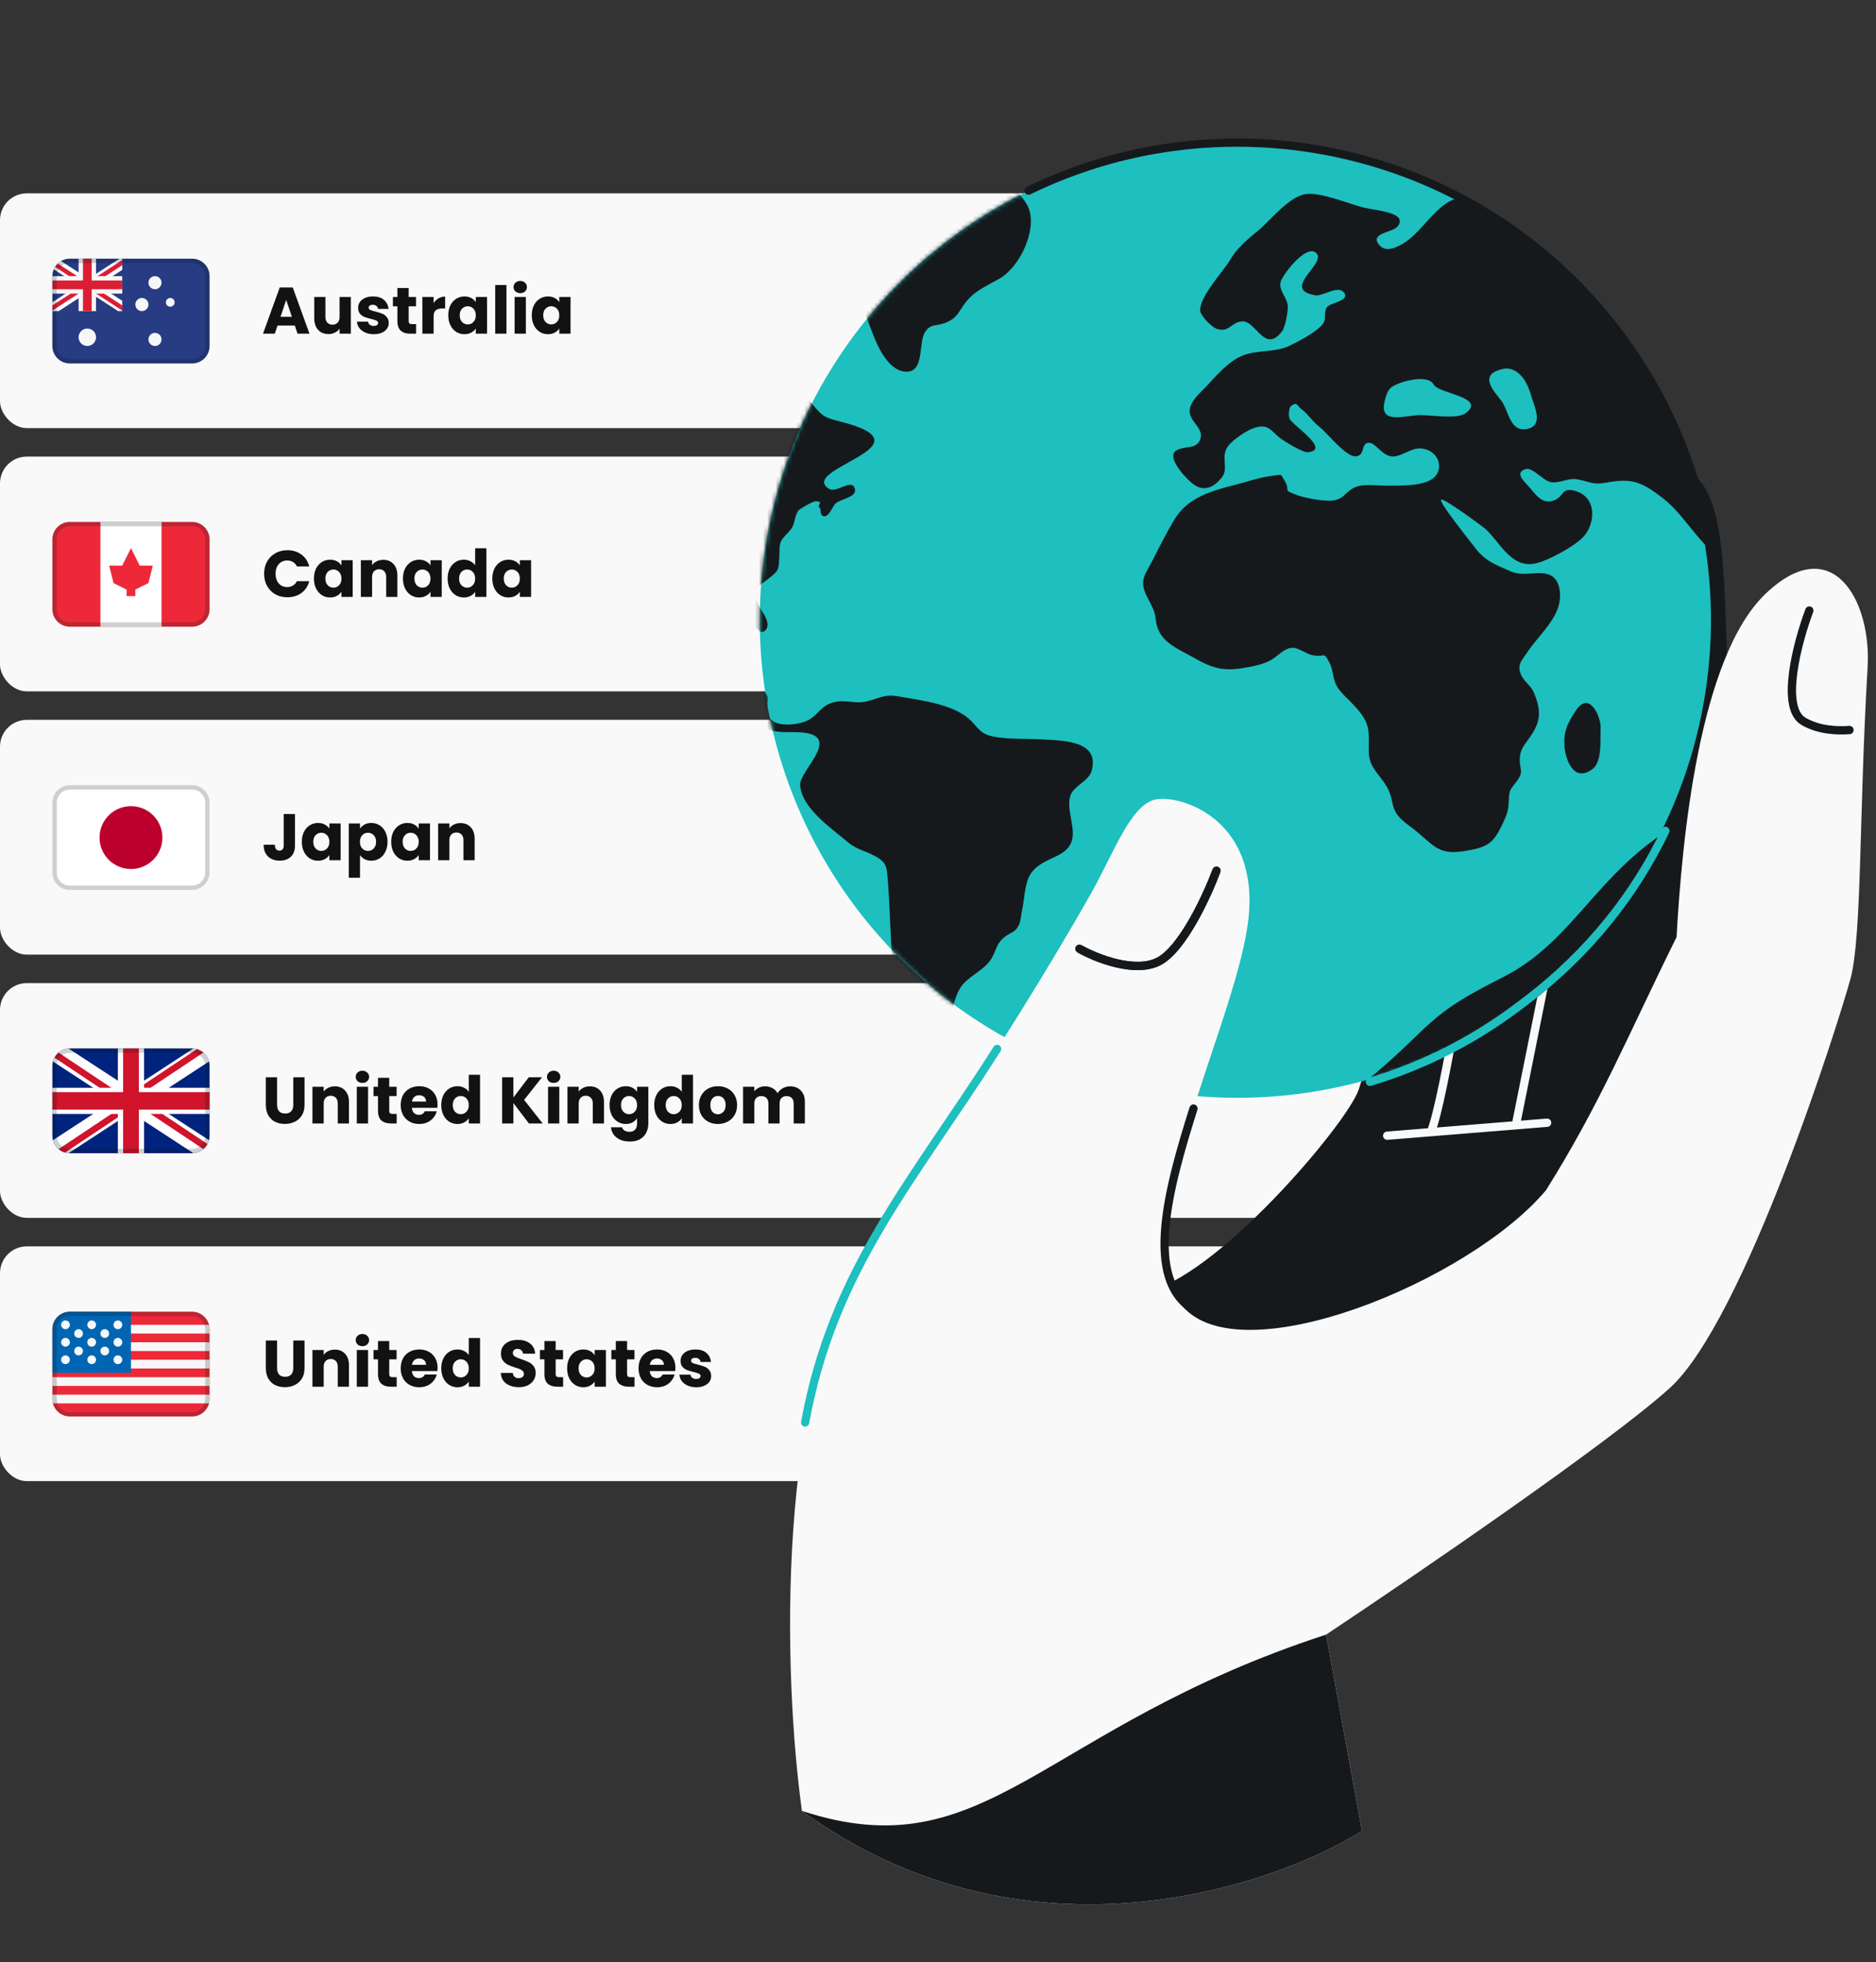 <svg width="456" height="477" viewBox="0 0 456 477" fill="none" xmlns="http://www.w3.org/2000/svg">
<rect x="0" y="0" width="456" height="477" fill="#333333" stroke="none"/>
<g clip-path="url(#clip0_1666_702)">
<rect y="47" width="340" height="57.074" rx="6.523" fill="#F9F9F9"/>
<path fill-rule="evenodd" clip-rule="evenodd" d="M16.979 62.888H46.692C49.037 62.888 50.937 64.789 50.937 67.133V84.112C50.937 86.456 49.037 88.357 46.692 88.357H16.979C14.635 88.357 12.734 86.456 12.734 84.112V67.133C12.734 64.789 14.635 62.888 16.979 62.888Z" fill="#273C83"/>
<path fill-rule="evenodd" clip-rule="evenodd" d="M29.023 62.888H29.713V65.603L23.924 69.362L29.713 73.121V75.623H28.695L21.489 70.944L14.284 75.623H12.734V73.466L19.054 69.362L13.07 65.476C13.429 64.629 14.055 63.924 14.843 63.464L21.489 67.78L29.023 62.888Z" fill="white"/>
<path fill-rule="evenodd" clip-rule="evenodd" d="M12.734 75.508V74.243L20.25 69.362L13.371 64.896C13.56 64.592 13.786 64.313 14.044 64.067L21.224 68.729L29.713 63.217V64.483L22.198 69.362L29.713 74.243V75.508L21.224 69.995L12.734 75.508Z" fill="#DC1E35"/>
<path d="M23.346 67.133H29.713V71.378H23.346V75.623H19.101V71.378H12.734V67.133H19.101V62.888H23.346V67.133Z" fill="#F7F7F7"/>
<path d="M22.285 68.194V62.888H20.163V68.194H12.734V70.317H20.163V75.623H22.285V70.317H29.713V68.194H22.285Z" fill="#DC1E35"/>
<path d="M37.672 70.317C37.104 70.317 36.578 70.013 36.294 69.521C36.01 69.028 36.01 68.421 36.294 67.929C36.578 67.436 37.104 67.133 37.672 67.133C38.551 67.133 39.264 67.846 39.264 68.725C39.264 69.604 38.551 70.317 37.672 70.317Z" fill="#F7F7F7"/>
<path d="M34.489 75.623C33.61 75.623 32.897 74.91 32.897 74.031C32.897 73.152 33.61 72.439 34.489 72.439C35.368 72.439 36.081 73.152 36.081 74.031C36.081 74.91 35.368 75.623 34.489 75.623Z" fill="#F7F7F7"/>
<path d="M37.672 84.112C36.793 84.112 36.081 83.399 36.081 82.52C36.081 81.641 36.793 80.928 37.672 80.928C38.551 80.928 39.264 81.641 39.264 82.52C39.264 83.399 38.551 84.112 37.672 84.112Z" fill="#F7F7F7"/>
<path d="M41.386 74.561C40.8 74.561 40.325 74.086 40.325 73.5C40.325 72.914 40.8 72.439 41.386 72.439C41.972 72.439 42.447 72.914 42.447 73.5C42.447 74.086 41.972 74.561 41.386 74.561Z" fill="#F7F7F7"/>
<path d="M21.224 84.112C20.052 84.112 19.101 83.162 19.101 81.99C19.101 80.817 20.052 79.867 21.224 79.867C22.396 79.867 23.346 80.817 23.346 81.99C23.346 83.162 22.396 84.112 21.224 84.112Z" fill="#F7F7F7"/>
<path opacity="0.2" fill-rule="evenodd" clip-rule="evenodd" d="M46.692 62.888H16.979C14.635 62.888 12.734 64.789 12.734 67.133V84.112C12.734 86.456 14.635 88.357 16.979 88.357H46.692C49.037 88.357 50.937 86.456 50.937 84.112V67.133C50.937 64.789 49.037 62.888 46.692 62.888ZM13.796 67.133C13.796 65.375 15.221 63.949 16.979 63.949H46.693C48.451 63.949 49.876 65.375 49.876 67.133V84.112C49.876 85.87 48.451 87.296 46.693 87.296H16.979C15.221 87.296 13.796 85.87 13.796 84.112V67.133Z" fill="#031619"/>
<path d="M71.656 79.138H67.464L66.792 81.123H63.928L67.992 69.891H71.16L75.224 81.123H72.328L71.656 79.138ZM70.952 77.026L69.56 72.915L68.184 77.026H70.952ZM85.276 72.195V81.123H82.54V79.906C82.263 80.301 81.885 80.621 81.404 80.867C80.935 81.101 80.412 81.219 79.837 81.219C79.154 81.219 78.551 81.069 78.028 80.77C77.506 80.461 77.1 80.019 76.812 79.442C76.525 78.867 76.38 78.189 76.38 77.41V72.195H79.1V77.043C79.1 77.64 79.255 78.104 79.564 78.434C79.874 78.765 80.29 78.93 80.812 78.93C81.346 78.93 81.767 78.765 82.076 78.434C82.386 78.104 82.54 77.64 82.54 77.043V72.195H85.276ZM90.874 81.251C90.095 81.251 89.402 81.117 88.794 80.85C88.186 80.584 87.706 80.221 87.354 79.763C87.002 79.293 86.804 78.77 86.762 78.195H89.466C89.498 78.504 89.642 78.754 89.898 78.947C90.154 79.138 90.468 79.234 90.842 79.234C91.183 79.234 91.444 79.171 91.626 79.043C91.818 78.904 91.914 78.728 91.914 78.514C91.914 78.258 91.78 78.072 91.514 77.954C91.247 77.826 90.815 77.688 90.218 77.538C89.578 77.389 89.044 77.234 88.618 77.075C88.191 76.904 87.823 76.642 87.514 76.29C87.204 75.928 87.05 75.442 87.05 74.835C87.05 74.323 87.188 73.859 87.466 73.442C87.754 73.016 88.17 72.68 88.714 72.434C89.268 72.189 89.924 72.067 90.682 72.067C91.802 72.067 92.682 72.344 93.322 72.898C93.972 73.453 94.346 74.189 94.442 75.106H91.914C91.871 74.797 91.732 74.552 91.498 74.371C91.274 74.189 90.975 74.099 90.602 74.099C90.282 74.099 90.036 74.162 89.866 74.29C89.695 74.408 89.61 74.573 89.61 74.787C89.61 75.043 89.743 75.234 90.01 75.362C90.287 75.49 90.714 75.618 91.29 75.746C91.951 75.917 92.49 76.088 92.906 76.258C93.322 76.418 93.684 76.685 93.994 77.058C94.314 77.421 94.479 77.912 94.49 78.531C94.49 79.053 94.34 79.522 94.042 79.939C93.754 80.344 93.332 80.664 92.778 80.898C92.234 81.133 91.599 81.251 90.874 81.251ZM101.14 78.802V81.123H99.748C98.756 81.123 97.982 80.882 97.428 80.403C96.873 79.912 96.596 79.117 96.596 78.019V74.466H95.508V72.195H96.596V70.019H99.332V72.195H101.124V74.466H99.332V78.05C99.332 78.317 99.396 78.509 99.524 78.626C99.652 78.744 99.865 78.802 100.164 78.802H101.14ZM105.4 73.683C105.72 73.192 106.12 72.808 106.6 72.531C107.08 72.243 107.613 72.099 108.2 72.099V74.995H107.448C106.765 74.995 106.253 75.144 105.912 75.442C105.57 75.731 105.4 76.243 105.4 76.978V81.123H102.664V72.195H105.4V73.683ZM108.963 76.642C108.963 75.725 109.134 74.92 109.475 74.227C109.827 73.533 110.302 73 110.899 72.626C111.497 72.253 112.163 72.067 112.899 72.067C113.529 72.067 114.078 72.195 114.547 72.451C115.027 72.707 115.395 73.043 115.651 73.459V72.195H118.387V81.123H115.651V79.859C115.385 80.275 115.011 80.611 114.531 80.867C114.062 81.123 113.513 81.251 112.883 81.251C112.158 81.251 111.497 81.064 110.899 80.691C110.302 80.306 109.827 79.768 109.475 79.075C109.134 78.371 108.963 77.56 108.963 76.642ZM115.651 76.659C115.651 75.976 115.459 75.437 115.075 75.043C114.702 74.648 114.243 74.451 113.699 74.451C113.155 74.451 112.691 74.648 112.307 75.043C111.934 75.427 111.747 75.96 111.747 76.642C111.747 77.325 111.934 77.869 112.307 78.275C112.691 78.669 113.155 78.867 113.699 78.867C114.243 78.867 114.702 78.669 115.075 78.275C115.459 77.88 115.651 77.341 115.651 76.659ZM123.103 69.282V81.123H120.367V69.282H123.103ZM126.462 71.266C125.982 71.266 125.587 71.128 125.278 70.85C124.979 70.562 124.83 70.21 124.83 69.794C124.83 69.368 124.979 69.016 125.278 68.739C125.587 68.451 125.982 68.306 126.462 68.306C126.931 68.306 127.315 68.451 127.614 68.739C127.923 69.016 128.078 69.368 128.078 69.794C128.078 70.21 127.923 70.562 127.614 70.85C127.315 71.128 126.931 71.266 126.462 71.266ZM127.822 72.195V81.123H125.086V72.195H127.822ZM129.26 76.642C129.26 75.725 129.431 74.92 129.772 74.227C130.124 73.533 130.599 73 131.196 72.626C131.794 72.253 132.46 72.067 133.196 72.067C133.826 72.067 134.375 72.195 134.844 72.451C135.324 72.707 135.692 73.043 135.948 73.459V72.195H138.684V81.123H135.948V79.859C135.682 80.275 135.308 80.611 134.828 80.867C134.359 81.123 133.81 81.251 133.18 81.251C132.455 81.251 131.794 81.064 131.196 80.691C130.599 80.306 130.124 79.768 129.772 79.075C129.431 78.371 129.26 77.56 129.26 76.642ZM135.948 76.659C135.948 75.976 135.756 75.437 135.372 75.043C134.999 74.648 134.54 74.451 133.996 74.451C133.452 74.451 132.988 74.648 132.604 75.043C132.231 75.427 132.044 75.96 132.044 76.642C132.044 77.325 132.231 77.869 132.604 78.275C132.988 78.669 133.452 78.867 133.996 78.867C134.54 78.867 134.999 78.669 135.372 78.275C135.756 77.88 135.948 77.341 135.948 76.659Z" fill="#121212"/>
<rect y="111" width="340" height="57.074" rx="6.523" fill="#F9F9F9"/>
<path fill-rule="evenodd" clip-rule="evenodd" d="M16.979 126.888H46.692C49.037 126.888 50.937 128.789 50.937 131.133V148.112C50.937 150.456 49.037 152.357 46.692 152.357H16.979C14.635 152.357 12.734 150.456 12.734 148.112V131.133C12.734 128.789 14.635 126.888 16.979 126.888Z" fill="#ED2939"/>
<rect x="24.407" y="126.888" width="14.857" height="25.469" fill="white"/>
<path fill-rule="evenodd" clip-rule="evenodd" d="M32.897 143.337L36.081 141.745L37.142 137.5H33.958L31.836 133.255L29.713 137.5H26.53L27.591 141.745L30.775 143.337V144.928H32.897V143.337Z" fill="#ED2939"/>
<path opacity="0.2" fill-rule="evenodd" clip-rule="evenodd" d="M46.692 126.888H16.979C14.635 126.888 12.734 128.789 12.734 131.133V148.112C12.734 150.456 14.635 152.357 16.979 152.357H46.692C49.037 152.357 50.937 150.456 50.937 148.112V131.133C50.937 128.789 49.037 126.888 46.692 126.888ZM13.796 131.133C13.796 129.375 15.221 127.949 16.979 127.949H46.693C48.451 127.949 49.876 129.375 49.876 131.133V148.112C49.876 149.87 48.451 151.296 46.693 151.296H16.979C15.221 151.296 13.796 149.87 13.796 148.112V131.133Z" fill="#031619"/>
<path d="M64.2 139.49C64.2 138.381 64.44 137.394 64.92 136.53C65.4 135.656 66.066 134.978 66.92 134.498C67.784 134.008 68.76 133.762 69.848 133.762C71.181 133.762 72.322 134.114 73.272 134.818C74.221 135.522 74.856 136.482 75.176 137.698H72.168C71.944 137.229 71.624 136.872 71.208 136.626C70.802 136.381 70.338 136.258 69.816 136.258C68.973 136.258 68.29 136.552 67.768 137.138C67.245 137.725 66.984 138.509 66.984 139.49C66.984 140.472 67.245 141.256 67.768 141.842C68.29 142.429 68.973 142.722 69.816 142.722C70.338 142.722 70.802 142.6 71.208 142.354C71.624 142.109 71.944 141.752 72.168 141.282H75.176C74.856 142.498 74.221 143.458 73.272 144.162C72.322 144.856 71.181 145.202 69.848 145.202C68.76 145.202 67.784 144.962 66.92 144.482C66.066 143.992 65.4 143.314 64.92 142.45C64.44 141.586 64.2 140.6 64.2 139.49ZM76.307 140.642C76.307 139.725 76.478 138.92 76.819 138.226C77.171 137.533 77.646 137 78.243 136.626C78.841 136.253 79.507 136.066 80.243 136.066C80.873 136.066 81.422 136.194 81.891 136.45C82.371 136.706 82.739 137.042 82.995 137.458V136.194H85.731V145.122H82.995V143.858C82.728 144.274 82.355 144.61 81.875 144.866C81.406 145.122 80.856 145.25 80.227 145.25C79.502 145.25 78.841 145.064 78.243 144.69C77.646 144.306 77.171 143.768 76.819 143.074C76.478 142.37 76.307 141.56 76.307 140.642ZM82.995 140.658C82.995 139.976 82.803 139.437 82.419 139.042C82.046 138.648 81.587 138.45 81.043 138.45C80.499 138.45 80.035 138.648 79.651 139.042C79.278 139.426 79.091 139.96 79.091 140.642C79.091 141.325 79.278 141.869 79.651 142.274C80.035 142.669 80.499 142.866 81.043 142.866C81.587 142.866 82.046 142.669 82.419 142.274C82.803 141.88 82.995 141.341 82.995 140.658ZM93.15 136.098C94.196 136.098 95.028 136.44 95.647 137.122C96.276 137.794 96.591 138.722 96.591 139.906V145.122H93.871V140.274C93.871 139.677 93.716 139.213 93.406 138.882C93.097 138.552 92.681 138.386 92.159 138.386C91.636 138.386 91.22 138.552 90.91 138.882C90.601 139.213 90.447 139.677 90.447 140.274V145.122H87.71V136.194H90.447V137.378C90.724 136.984 91.097 136.674 91.567 136.45C92.036 136.216 92.564 136.098 93.15 136.098ZM97.948 140.642C97.948 139.725 98.118 138.92 98.46 138.226C98.812 137.533 99.286 137 99.884 136.626C100.481 136.253 101.148 136.066 101.884 136.066C102.513 136.066 103.062 136.194 103.532 136.45C104.012 136.706 104.38 137.042 104.636 137.458V136.194H107.372V145.122H104.636V143.858C104.369 144.274 103.996 144.61 103.516 144.866C103.046 145.122 102.497 145.25 101.868 145.25C101.142 145.25 100.481 145.064 99.884 144.69C99.286 144.306 98.812 143.768 98.46 143.074C98.118 142.37 97.948 141.56 97.948 140.642ZM104.636 140.658C104.636 139.976 104.444 139.437 104.06 139.042C103.686 138.648 103.228 138.45 102.684 138.45C102.14 138.45 101.676 138.648 101.292 139.042C100.918 139.426 100.732 139.96 100.732 140.642C100.732 141.325 100.918 141.869 101.292 142.274C101.676 142.669 102.14 142.866 102.684 142.866C103.228 142.866 103.686 142.669 104.06 142.274C104.444 141.88 104.636 141.341 104.636 140.658ZM108.807 140.642C108.807 139.725 108.978 138.92 109.319 138.226C109.671 137.533 110.146 137 110.743 136.626C111.34 136.253 112.007 136.066 112.743 136.066C113.33 136.066 113.863 136.189 114.343 136.434C114.834 136.68 115.218 137.01 115.495 137.426V133.282H118.231V145.122H115.495V143.842C115.239 144.269 114.871 144.61 114.391 144.866C113.922 145.122 113.372 145.25 112.743 145.25C112.007 145.25 111.34 145.064 110.743 144.69C110.146 144.306 109.671 143.768 109.319 143.074C108.978 142.37 108.807 141.56 108.807 140.642ZM115.495 140.658C115.495 139.976 115.303 139.437 114.919 139.042C114.546 138.648 114.087 138.45 113.543 138.45C112.999 138.45 112.535 138.648 112.151 139.042C111.778 139.426 111.591 139.96 111.591 140.642C111.591 141.325 111.778 141.869 112.151 142.274C112.535 142.669 112.999 142.866 113.543 142.866C114.087 142.866 114.546 142.669 114.919 142.274C115.303 141.88 115.495 141.341 115.495 140.658ZM119.667 140.642C119.667 139.725 119.837 138.92 120.179 138.226C120.531 137.533 121.005 137 121.603 136.626C122.2 136.253 122.867 136.066 123.603 136.066C124.232 136.066 124.781 136.194 125.251 136.45C125.731 136.706 126.099 137.042 126.355 137.458V136.194H129.091V145.122H126.355V143.858C126.088 144.274 125.715 144.61 125.235 144.866C124.765 145.122 124.216 145.25 123.587 145.25C122.861 145.25 122.2 145.064 121.603 144.69C121.005 144.306 120.531 143.768 120.179 143.074C119.837 142.37 119.667 141.56 119.667 140.642ZM126.355 140.658C126.355 139.976 126.163 139.437 125.779 139.042C125.405 138.648 124.947 138.45 124.403 138.45C123.859 138.45 123.395 138.648 123.011 139.042C122.637 139.426 122.451 139.96 122.451 140.642C122.451 141.325 122.637 141.869 123.011 142.274C123.395 142.669 123.859 142.866 124.403 142.866C124.947 142.866 125.405 142.669 125.779 142.274C126.163 141.88 126.355 141.341 126.355 140.658Z" fill="#121212"/>
<rect y="175" width="340" height="57.074" rx="6.523" fill="#F9F9F9"/>
<path fill-rule="evenodd" clip-rule="evenodd" d="M16.979 190.888H46.692C49.037 190.888 50.937 192.789 50.937 195.133V212.112C50.937 214.456 49.037 216.357 46.692 216.357H16.979C14.635 216.357 12.734 214.456 12.734 212.112V195.133C12.734 192.789 14.635 190.888 16.979 190.888Z" fill="white"/>
<ellipse cx="31.836" cy="203.623" rx="7.641" ry="7.641" fill="#BC002D"/>
<path opacity="0.2" fill-rule="evenodd" clip-rule="evenodd" d="M46.692 190.888H16.979C14.635 190.888 12.734 192.789 12.734 195.133V212.112C12.734 214.456 14.635 216.357 16.979 216.357H46.692C49.037 216.357 50.937 214.456 50.937 212.112V195.133C50.937 192.789 49.037 190.888 46.692 190.888ZM13.796 195.133C13.796 193.375 15.221 191.949 16.979 191.949H46.693C48.451 191.949 49.876 193.375 49.876 195.133V212.112C49.876 213.87 48.451 215.296 46.693 215.296H16.979C15.221 215.296 13.796 213.87 13.796 212.112V195.133Z" fill="#031619"/>
<path d="M71.704 197.89V205.538C71.704 206.722 71.368 207.634 70.696 208.274C70.034 208.914 69.138 209.234 68.008 209.234C66.824 209.234 65.874 208.898 65.16 208.226C64.445 207.554 64.088 206.6 64.088 205.362H66.808C66.808 205.832 66.904 206.189 67.096 206.434C67.288 206.669 67.565 206.786 67.928 206.786C68.258 206.786 68.514 206.68 68.696 206.466C68.877 206.253 68.968 205.944 68.968 205.538V197.89H71.704ZM73.37 204.642C73.37 203.725 73.54 202.92 73.882 202.226C74.234 201.533 74.708 201 75.306 200.626C75.903 200.253 76.57 200.066 77.306 200.066C77.935 200.066 78.484 200.194 78.954 200.45C79.434 200.706 79.802 201.042 80.058 201.458V200.194H82.794V209.122H80.058V207.858C79.791 208.274 79.418 208.61 78.938 208.866C78.468 209.122 77.919 209.25 77.29 209.25C76.564 209.25 75.903 209.064 75.306 208.69C74.708 208.306 74.234 207.768 73.882 207.074C73.54 206.37 73.37 205.56 73.37 204.642ZM80.058 204.658C80.058 203.976 79.866 203.437 79.482 203.042C79.108 202.648 78.65 202.45 78.106 202.45C77.562 202.45 77.098 202.648 76.714 203.042C76.34 203.426 76.154 203.96 76.154 204.642C76.154 205.325 76.34 205.869 76.714 206.274C77.098 206.669 77.562 206.866 78.106 206.866C78.65 206.866 79.108 206.669 79.482 206.274C79.866 205.88 80.058 205.341 80.058 204.658ZM87.509 201.458C87.776 201.042 88.144 200.706 88.613 200.45C89.082 200.194 89.632 200.066 90.261 200.066C90.997 200.066 91.664 200.253 92.261 200.626C92.858 201 93.328 201.533 93.669 202.226C94.021 202.92 94.197 203.725 94.197 204.642C94.197 205.56 94.021 206.37 93.669 207.074C93.328 207.768 92.858 208.306 92.261 208.69C91.664 209.064 90.997 209.25 90.261 209.25C89.642 209.25 89.093 209.122 88.613 208.866C88.144 208.61 87.776 208.28 87.509 207.874V213.378H84.773V200.194H87.509V201.458ZM91.413 204.642C91.413 203.96 91.221 203.426 90.837 203.042C90.464 202.648 90 202.45 89.445 202.45C88.901 202.45 88.437 202.648 88.053 203.042C87.68 203.437 87.493 203.976 87.493 204.658C87.493 205.341 87.68 205.88 88.053 206.274C88.437 206.669 88.901 206.866 89.445 206.866C89.989 206.866 90.453 206.669 90.837 206.274C91.221 205.869 91.413 205.325 91.413 204.642ZM95.088 204.642C95.088 203.725 95.259 202.92 95.6 202.226C95.952 201.533 96.427 201 97.024 200.626C97.622 200.253 98.288 200.066 99.024 200.066C99.654 200.066 100.203 200.194 100.672 200.45C101.152 200.706 101.52 201.042 101.776 201.458V200.194H104.512V209.122H101.776V207.858C101.51 208.274 101.136 208.61 100.656 208.866C100.187 209.122 99.638 209.25 99.008 209.25C98.283 209.25 97.622 209.064 97.024 208.69C96.427 208.306 95.952 207.768 95.6 207.074C95.259 206.37 95.088 205.56 95.088 204.642ZM101.776 204.658C101.776 203.976 101.584 203.437 101.2 203.042C100.827 202.648 100.368 202.45 99.824 202.45C99.28 202.45 98.816 202.648 98.432 203.042C98.059 203.426 97.872 203.96 97.872 204.642C97.872 205.325 98.059 205.869 98.432 206.274C98.816 206.669 99.28 206.866 99.824 206.866C100.368 206.866 100.827 206.669 101.2 206.274C101.584 205.88 101.776 205.341 101.776 204.658ZM111.932 200.098C112.977 200.098 113.809 200.44 114.428 201.122C115.057 201.794 115.372 202.722 115.372 203.906V209.122H112.652V204.274C112.652 203.677 112.497 203.213 112.188 202.882C111.878 202.552 111.462 202.386 110.94 202.386C110.417 202.386 110.001 202.552 109.692 202.882C109.382 203.213 109.228 203.677 109.228 204.274V209.122H106.492V200.194H109.228V201.378C109.505 200.984 109.878 200.674 110.348 200.45C110.817 200.216 111.345 200.098 111.932 200.098Z" fill="#121212"/>
<rect y="239" width="340" height="57.074" rx="6.523" fill="#F9F9F9"/>
<path fill-rule="evenodd" clip-rule="evenodd" d="M16.979 254.888H46.692C49.037 254.888 50.937 256.789 50.937 259.133V276.112C50.937 278.456 49.037 280.357 46.692 280.357H16.979C14.635 280.357 12.734 278.456 12.734 276.112V259.133C12.734 256.789 14.635 254.888 16.979 254.888Z" fill="#00247D"/>
<path fill-rule="evenodd" clip-rule="evenodd" d="M47.005 254.899C48.838 255.033 50.349 256.331 50.8 258.057L36.151 267.622L50.8 277.188C50.349 278.914 48.838 280.212 47.005 280.345L31.836 270.44L16.667 280.345C14.833 280.212 13.323 278.914 12.872 277.188L27.52 267.622L12.872 258.057C13.323 256.331 14.833 255.033 16.667 254.899L31.836 264.805L47.005 254.899Z" fill="white"/>
<path fill-rule="evenodd" clip-rule="evenodd" d="M47.85 255.048C48.44 255.215 48.977 255.506 49.433 255.891L33.259 266.673L31.836 265.724L47.85 255.048V255.048Z" fill="#CF142B"/>
<path fill-rule="evenodd" clip-rule="evenodd" d="M50.432 278.122C50.179 278.593 49.838 279.011 49.433 279.354L33.26 268.572L34.683 267.622L50.432 278.122Z" fill="#CF142B"/>
<path fill-rule="evenodd" clip-rule="evenodd" d="M15.821 280.197C15.232 280.03 14.694 279.739 14.239 279.354L30.412 268.572L31.836 269.521L15.821 280.197Z" fill="#CF142B"/>
<path fill-rule="evenodd" clip-rule="evenodd" d="M13.239 257.123C13.493 256.652 13.833 256.234 14.238 255.891L30.412 266.673L28.988 267.622L13.239 257.123H13.239Z" fill="#CF142B"/>
<path d="M35.019 264.439H50.937V270.806H35.019V280.357H28.652V270.806H12.734V264.439H28.652V254.888H35.019V264.439Z" fill="white"/>
<path d="M33.746 265.5H50.937V269.745H33.746V280.357H29.926V269.745H12.734V265.5H29.926V254.888H33.746V265.5Z" fill="#CF142B"/>
<path opacity="0.2" fill-rule="evenodd" clip-rule="evenodd" d="M46.692 254.888H16.979C14.635 254.888 12.734 256.789 12.734 259.133V276.112C12.734 278.456 14.635 280.357 16.979 280.357H46.692C49.037 280.357 50.937 278.456 50.937 276.112V259.133C50.937 256.789 49.037 254.888 46.692 254.888ZM13.796 259.133C13.796 257.375 15.221 255.949 16.979 255.949H46.693C48.451 255.949 49.876 257.375 49.876 259.133V276.112C49.876 277.87 48.451 279.296 46.693 279.296H16.979C15.221 279.296 13.796 277.87 13.796 276.112V259.133Z" fill="#031619"/>
<path d="M67.352 261.89V268.61C67.352 269.282 67.517 269.8 67.848 270.162C68.178 270.525 68.664 270.706 69.304 270.706C69.944 270.706 70.434 270.525 70.776 270.162C71.117 269.8 71.288 269.282 71.288 268.61V261.89H74.024V268.594C74.024 269.597 73.81 270.445 73.384 271.138C72.957 271.832 72.381 272.354 71.656 272.706C70.941 273.058 70.141 273.234 69.256 273.234C68.37 273.234 67.576 273.064 66.872 272.722C66.178 272.37 65.629 271.848 65.224 271.154C64.818 270.45 64.616 269.597 64.616 268.594V261.89H67.352ZM81.385 264.098C82.43 264.098 83.262 264.44 83.881 265.122C84.51 265.794 84.825 266.722 84.825 267.906V273.122H82.105V268.274C82.105 267.677 81.95 267.213 81.641 266.882C81.332 266.552 80.915 266.386 80.393 266.386C79.87 266.386 79.454 266.552 79.145 266.882C78.835 267.213 78.681 267.677 78.681 268.274V273.122H75.945V264.194H78.681V265.378C78.958 264.984 79.332 264.674 79.801 264.45C80.27 264.216 80.798 264.098 81.385 264.098ZM88.102 263.266C87.622 263.266 87.228 263.128 86.918 262.85C86.62 262.562 86.47 262.21 86.47 261.794C86.47 261.368 86.62 261.016 86.918 260.738C87.228 260.45 87.622 260.306 88.102 260.306C88.572 260.306 88.956 260.45 89.254 260.738C89.564 261.016 89.718 261.368 89.718 261.794C89.718 262.21 89.564 262.562 89.254 262.85C88.956 263.128 88.572 263.266 88.102 263.266ZM89.462 264.194V273.122H86.726V264.194H89.462ZM96.421 270.802V273.122H95.029C94.037 273.122 93.263 272.882 92.709 272.402C92.154 271.912 91.877 271.117 91.877 270.018V266.466H90.789V264.194H91.877V262.018H94.613V264.194H96.405V266.466H94.613V270.05C94.613 270.317 94.677 270.509 94.805 270.626C94.933 270.744 95.146 270.802 95.445 270.802H96.421ZM106.361 268.514C106.361 268.77 106.345 269.037 106.313 269.314H100.121C100.164 269.869 100.34 270.296 100.649 270.594C100.969 270.882 101.358 271.026 101.817 271.026C102.5 271.026 102.974 270.738 103.241 270.162H106.153C106.004 270.749 105.732 271.277 105.337 271.746C104.953 272.216 104.468 272.584 103.881 272.85C103.294 273.117 102.638 273.25 101.913 273.25C101.038 273.25 100.26 273.064 99.577 272.69C98.894 272.317 98.361 271.784 97.977 271.09C97.593 270.397 97.401 269.586 97.401 268.658C97.401 267.73 97.588 266.92 97.961 266.226C98.345 265.533 98.878 265 99.561 264.626C100.244 264.253 101.028 264.066 101.913 264.066C102.777 264.066 103.545 264.248 104.217 264.61C104.889 264.973 105.412 265.49 105.785 266.162C106.169 266.834 106.361 267.618 106.361 268.514ZM103.561 267.794C103.561 267.325 103.401 266.952 103.081 266.674C102.761 266.397 102.361 266.258 101.881 266.258C101.422 266.258 101.033 266.392 100.713 266.658C100.404 266.925 100.212 267.304 100.137 267.794H103.561ZM107.26 268.642C107.26 267.725 107.431 266.92 107.772 266.226C108.124 265.533 108.599 265 109.196 264.626C109.794 264.253 110.46 264.066 111.196 264.066C111.783 264.066 112.316 264.189 112.796 264.434C113.287 264.68 113.671 265.01 113.948 265.426V261.282H116.684V273.122H113.948V271.842C113.692 272.269 113.324 272.61 112.844 272.866C112.375 273.122 111.826 273.25 111.196 273.25C110.46 273.25 109.794 273.064 109.196 272.69C108.599 272.306 108.124 271.768 107.772 271.074C107.431 270.37 107.26 269.56 107.26 268.642ZM113.948 268.658C113.948 267.976 113.756 267.437 113.372 267.042C112.999 266.648 112.54 266.45 111.996 266.45C111.452 266.45 110.988 266.648 110.604 267.042C110.231 267.426 110.044 267.96 110.044 268.642C110.044 269.325 110.231 269.869 110.604 270.274C110.988 270.669 111.452 270.866 111.996 270.866C112.54 270.866 112.999 270.669 113.372 270.274C113.756 269.88 113.948 269.341 113.948 268.658ZM128.566 273.122L124.79 268.162V273.122H122.054V261.89H124.79V266.818L128.534 261.89H131.75L127.398 267.394L131.91 273.122H128.566ZM134.587 263.266C134.107 263.266 133.712 263.128 133.403 262.85C133.104 262.562 132.955 262.21 132.955 261.794C132.955 261.368 133.104 261.016 133.403 260.738C133.712 260.45 134.107 260.306 134.587 260.306C135.056 260.306 135.44 260.45 135.739 260.738C136.048 261.016 136.203 261.368 136.203 261.794C136.203 262.21 136.048 262.562 135.739 262.85C135.44 263.128 135.056 263.266 134.587 263.266ZM135.947 264.194V273.122H133.211V264.194H135.947ZM143.369 264.098C144.415 264.098 145.247 264.44 145.865 265.122C146.495 265.794 146.809 266.722 146.809 267.906V273.122H144.089V268.274C144.089 267.677 143.935 267.213 143.625 266.882C143.316 266.552 142.9 266.386 142.377 266.386C141.855 266.386 141.439 266.552 141.129 266.882C140.82 267.213 140.665 267.677 140.665 268.274V273.122H137.929V264.194H140.665V265.378C140.943 264.984 141.316 264.674 141.785 264.45C142.255 264.216 142.783 264.098 143.369 264.098ZM152.103 264.066C152.732 264.066 153.281 264.194 153.751 264.45C154.231 264.706 154.599 265.042 154.855 265.458V264.194H157.591V273.106C157.591 273.928 157.425 274.669 157.095 275.33C156.775 276.002 156.279 276.536 155.607 276.93C154.945 277.325 154.119 277.522 153.127 277.522C151.804 277.522 150.732 277.208 149.911 276.578C149.089 275.96 148.62 275.117 148.503 274.05H151.207C151.292 274.392 151.495 274.658 151.815 274.85C152.135 275.053 152.529 275.154 152.999 275.154C153.564 275.154 154.012 274.989 154.343 274.658C154.684 274.338 154.855 273.821 154.855 273.106V271.842C154.588 272.258 154.22 272.6 153.751 272.866C153.281 273.122 152.732 273.25 152.103 273.25C151.367 273.25 150.7 273.064 150.103 272.69C149.505 272.306 149.031 271.768 148.679 271.074C148.337 270.37 148.167 269.56 148.167 268.642C148.167 267.725 148.337 266.92 148.679 266.226C149.031 265.533 149.505 265 150.103 264.626C150.7 264.253 151.367 264.066 152.103 264.066ZM154.855 268.658C154.855 267.976 154.663 267.437 154.279 267.042C153.905 266.648 153.447 266.45 152.903 266.45C152.359 266.45 151.895 266.648 151.511 267.042C151.137 267.426 150.951 267.96 150.951 268.642C150.951 269.325 151.137 269.869 151.511 270.274C151.895 270.669 152.359 270.866 152.903 270.866C153.447 270.866 153.905 270.669 154.279 270.274C154.663 269.88 154.855 269.341 154.855 268.658ZM159.026 268.642C159.026 267.725 159.197 266.92 159.538 266.226C159.89 265.533 160.365 265 160.962 264.626C161.559 264.253 162.226 264.066 162.962 264.066C163.549 264.066 164.082 264.189 164.562 264.434C165.053 264.68 165.437 265.01 165.714 265.426V261.282H168.45V273.122H165.714V271.842C165.458 272.269 165.09 272.61 164.61 272.866C164.141 273.122 163.591 273.25 162.962 273.25C162.226 273.25 161.559 273.064 160.962 272.69C160.365 272.306 159.89 271.768 159.538 271.074C159.197 270.37 159.026 269.56 159.026 268.642ZM165.714 268.658C165.714 267.976 165.522 267.437 165.138 267.042C164.765 266.648 164.306 266.45 163.762 266.45C163.218 266.45 162.754 266.648 162.37 267.042C161.997 267.426 161.81 267.96 161.81 268.642C161.81 269.325 161.997 269.869 162.37 270.274C162.754 270.669 163.218 270.866 163.762 270.866C164.306 270.866 164.765 270.669 165.138 270.274C165.522 269.88 165.714 269.341 165.714 268.658ZM174.493 273.25C173.619 273.25 172.829 273.064 172.125 272.69C171.432 272.317 170.883 271.784 170.477 271.09C170.083 270.397 169.885 269.586 169.885 268.658C169.885 267.741 170.088 266.936 170.493 266.242C170.899 265.538 171.453 265 172.157 264.626C172.861 264.253 173.651 264.066 174.525 264.066C175.4 264.066 176.189 264.253 176.893 264.626C177.597 265 178.152 265.538 178.557 266.242C178.963 266.936 179.165 267.741 179.165 268.658C179.165 269.576 178.957 270.386 178.541 271.09C178.136 271.784 177.576 272.317 176.861 272.69C176.157 273.064 175.368 273.25 174.493 273.25ZM174.493 270.882C175.016 270.882 175.459 270.69 175.821 270.306C176.195 269.922 176.381 269.373 176.381 268.658C176.381 267.944 176.2 267.394 175.837 267.01C175.485 266.626 175.048 266.434 174.525 266.434C173.992 266.434 173.549 266.626 173.197 267.01C172.845 267.384 172.669 267.933 172.669 268.658C172.669 269.373 172.84 269.922 173.181 270.306C173.533 270.69 173.971 270.882 174.493 270.882ZM192.009 264.098C193.118 264.098 193.998 264.434 194.649 265.106C195.31 265.778 195.641 266.712 195.641 267.906V273.122H192.921V268.274C192.921 267.698 192.766 267.256 192.457 266.946C192.158 266.626 191.742 266.466 191.209 266.466C190.675 266.466 190.254 266.626 189.945 266.946C189.646 267.256 189.497 267.698 189.497 268.274V273.122H186.777V268.274C186.777 267.698 186.622 267.256 186.313 266.946C186.014 266.626 185.598 266.466 185.065 266.466C184.531 266.466 184.11 266.626 183.801 266.946C183.502 267.256 183.353 267.698 183.353 268.274V273.122H180.617V264.194H183.353V265.314C183.63 264.941 183.993 264.648 184.441 264.434C184.889 264.21 185.395 264.098 185.961 264.098C186.633 264.098 187.23 264.242 187.753 264.53C188.286 264.818 188.702 265.229 189.001 265.762C189.31 265.272 189.731 264.872 190.265 264.562C190.798 264.253 191.379 264.098 192.009 264.098Z" fill="#121212"/>
<rect y="303" width="340" height="57.074" rx="6.523" fill="#F9F9F9"/>
<path fill-rule="evenodd" clip-rule="evenodd" d="M16.979 318.888H46.692C49.037 318.888 50.937 320.789 50.937 323.133V340.112C50.937 342.456 49.037 344.357 46.692 344.357H16.979C14.635 344.357 12.734 342.456 12.734 340.112V323.133C12.734 320.789 14.635 318.888 16.979 318.888Z" fill="#ED2939"/>
<path fill-rule="evenodd" clip-rule="evenodd" d="M50.937 340.112C50.937 340.478 50.891 340.834 50.803 341.173H12.868C12.781 340.834 12.734 340.478 12.734 340.112V339.051H50.937V340.112Z" fill="#F7F7F7"/>
<path fill-rule="evenodd" clip-rule="evenodd" d="M50.803 322.072C50.891 322.411 50.937 322.767 50.937 323.133V324.194H12.734V323.133C12.734 322.767 12.781 322.411 12.868 322.072H50.803V322.072Z" fill="#F7F7F7"/>
<path d="M12.734 326.317H50.937V328.439H12.734V326.317Z" fill="#F7F7F7"/>
<path d="M12.734 330.561H50.937V332.684H12.734V330.561Z" fill="#F7F7F7"/>
<path d="M12.734 334.806H50.937V336.928H12.734V334.806Z" fill="#F7F7F7"/>
<path fill-rule="evenodd" clip-rule="evenodd" d="M16.979 318.888H31.836V333.745H12.734V323.133C12.734 320.789 14.635 318.888 16.979 318.888Z" fill="#0066B3"/>
<path fill-rule="evenodd" clip-rule="evenodd" d="M22.285 323.133C21.699 323.133 21.224 322.658 21.224 322.072C21.224 321.486 21.699 321.011 22.285 321.011C22.871 321.011 23.346 321.486 23.346 322.072C23.346 322.658 22.871 323.133 22.285 323.133ZM15.918 323.133C15.332 323.133 14.857 322.658 14.857 322.072C14.857 321.486 15.332 321.011 15.918 321.011C16.504 321.011 16.979 321.486 16.979 322.072C16.979 322.658 16.504 323.133 15.918 323.133ZM19.101 325.255C18.515 325.255 18.04 324.78 18.04 324.194C18.04 323.608 18.515 323.133 19.101 323.133C19.687 323.133 20.163 323.608 20.163 324.194C20.163 324.78 19.687 325.255 19.101 325.255ZM18.04 328.439C18.04 329.025 18.515 329.5 19.101 329.5C19.687 329.5 20.163 329.025 20.163 328.439C20.163 327.853 19.687 327.378 19.101 327.378C18.515 327.378 18.04 327.853 18.04 328.439ZM25.468 325.255C24.882 325.255 24.407 324.78 24.407 324.194C24.407 323.608 24.882 323.133 25.468 323.133C26.055 323.133 26.53 323.608 26.53 324.194C26.53 324.78 26.055 325.255 25.468 325.255ZM24.407 328.439C24.407 329.025 24.882 329.5 25.468 329.5C26.055 329.5 26.53 329.025 26.53 328.439C26.53 327.853 26.055 327.378 25.468 327.378C24.882 327.378 24.407 327.853 24.407 328.439ZM27.591 322.072C27.591 322.658 28.066 323.133 28.652 323.133C29.238 323.133 29.713 322.658 29.713 322.072C29.713 321.486 29.238 321.011 28.652 321.011C28.066 321.011 27.591 321.486 27.591 322.072ZM22.285 327.378C21.699 327.378 21.224 326.903 21.224 326.317C21.224 325.73 21.699 325.255 22.285 325.255C22.871 325.255 23.346 325.73 23.346 326.317C23.346 326.903 22.871 327.378 22.285 327.378ZM21.224 330.561C21.224 331.147 21.699 331.622 22.285 331.622C22.871 331.622 23.346 331.147 23.346 330.561C23.346 329.975 22.871 329.5 22.285 329.5C21.699 329.5 21.224 329.975 21.224 330.561ZM28.652 327.378C28.066 327.378 27.591 326.903 27.591 326.317C27.591 325.73 28.066 325.255 28.652 325.255C29.238 325.255 29.713 325.73 29.713 326.317C29.713 326.903 29.238 327.378 28.652 327.378ZM27.591 330.561C27.591 331.147 28.066 331.622 28.652 331.622C29.238 331.622 29.713 331.147 29.713 330.561C29.713 329.975 29.238 329.5 28.652 329.5C28.066 329.5 27.591 329.975 27.591 330.561ZM15.918 327.378C15.332 327.378 14.857 326.903 14.857 326.317C14.857 325.73 15.332 325.255 15.918 325.255C16.504 325.255 16.979 325.73 16.979 326.317C16.979 326.903 16.504 327.378 15.918 327.378ZM14.857 330.561C14.857 331.147 15.332 331.622 15.918 331.622C16.504 331.622 16.979 331.147 16.979 330.561C16.979 329.975 16.504 329.5 15.918 329.5C15.332 329.5 14.857 329.975 14.857 330.561Z" fill="#F7F7F7"/>
<path opacity="0.2" fill-rule="evenodd" clip-rule="evenodd" d="M46.692 318.888H16.979C14.635 318.888 12.734 320.789 12.734 323.133V340.112C12.734 342.456 14.635 344.357 16.979 344.357H46.692C49.037 344.357 50.937 342.456 50.937 340.112V323.133C50.937 320.789 49.037 318.888 46.692 318.888ZM13.796 323.133C13.796 321.375 15.221 319.949 16.979 319.949H46.693C48.451 319.949 49.876 321.375 49.876 323.133V340.112C49.876 341.87 48.451 343.296 46.693 343.296H16.979C15.221 343.296 13.796 341.87 13.796 340.112V323.133Z" fill="#031619"/>
<path d="M67.352 325.89V332.61C67.352 333.282 67.517 333.8 67.848 334.162C68.178 334.525 68.664 334.706 69.304 334.706C69.944 334.706 70.434 334.525 70.776 334.162C71.117 333.8 71.288 333.282 71.288 332.61V325.89H74.024V332.594C74.024 333.597 73.81 334.445 73.384 335.138C72.957 335.832 72.381 336.354 71.656 336.706C70.941 337.058 70.141 337.234 69.256 337.234C68.37 337.234 67.576 337.064 66.872 336.722C66.178 336.37 65.629 335.848 65.224 335.154C64.818 334.45 64.616 333.597 64.616 332.594V325.89H67.352ZM81.385 328.098C82.43 328.098 83.262 328.44 83.881 329.122C84.51 329.794 84.825 330.722 84.825 331.906V337.122H82.105V332.274C82.105 331.677 81.95 331.213 81.641 330.882C81.332 330.552 80.915 330.386 80.393 330.386C79.87 330.386 79.454 330.552 79.145 330.882C78.835 331.213 78.681 331.677 78.681 332.274V337.122H75.945V328.194H78.681V329.378C78.958 328.984 79.332 328.674 79.801 328.45C80.27 328.216 80.798 328.098 81.385 328.098ZM88.102 327.266C87.622 327.266 87.228 327.128 86.918 326.85C86.62 326.562 86.47 326.21 86.47 325.794C86.47 325.368 86.62 325.016 86.918 324.738C87.228 324.45 87.622 324.306 88.102 324.306C88.572 324.306 88.956 324.45 89.254 324.738C89.564 325.016 89.718 325.368 89.718 325.794C89.718 326.21 89.564 326.562 89.254 326.85C88.956 327.128 88.572 327.266 88.102 327.266ZM89.462 328.194V337.122H86.726V328.194H89.462ZM96.421 334.802V337.122H95.029C94.037 337.122 93.263 336.882 92.709 336.402C92.154 335.912 91.877 335.117 91.877 334.018V330.466H90.789V328.194H91.877V326.018H94.613V328.194H96.405V330.466H94.613V334.05C94.613 334.317 94.677 334.509 94.805 334.626C94.933 334.744 95.146 334.802 95.445 334.802H96.421ZM106.361 332.514C106.361 332.77 106.345 333.037 106.313 333.314H100.121C100.164 333.869 100.34 334.296 100.649 334.594C100.969 334.882 101.358 335.026 101.817 335.026C102.5 335.026 102.974 334.738 103.241 334.162H106.153C106.004 334.749 105.732 335.277 105.337 335.746C104.953 336.216 104.468 336.584 103.881 336.85C103.294 337.117 102.638 337.25 101.913 337.25C101.038 337.25 100.26 337.064 99.577 336.69C98.894 336.317 98.361 335.784 97.977 335.09C97.593 334.397 97.401 333.586 97.401 332.658C97.401 331.73 97.588 330.92 97.961 330.226C98.345 329.533 98.878 329 99.561 328.626C100.244 328.253 101.028 328.066 101.913 328.066C102.777 328.066 103.545 328.248 104.217 328.61C104.889 328.973 105.412 329.49 105.785 330.162C106.169 330.834 106.361 331.618 106.361 332.514ZM103.561 331.794C103.561 331.325 103.401 330.952 103.081 330.674C102.761 330.397 102.361 330.258 101.881 330.258C101.422 330.258 101.033 330.392 100.713 330.658C100.404 330.925 100.212 331.304 100.137 331.794H103.561ZM107.26 332.642C107.26 331.725 107.431 330.92 107.772 330.226C108.124 329.533 108.599 329 109.196 328.626C109.794 328.253 110.46 328.066 111.196 328.066C111.783 328.066 112.316 328.189 112.796 328.434C113.287 328.68 113.671 329.01 113.948 329.426V325.282H116.684V337.122H113.948V335.842C113.692 336.269 113.324 336.61 112.844 336.866C112.375 337.122 111.826 337.25 111.196 337.25C110.46 337.25 109.794 337.064 109.196 336.69C108.599 336.306 108.124 335.768 107.772 335.074C107.431 334.37 107.26 333.56 107.26 332.642ZM113.948 332.658C113.948 331.976 113.756 331.437 113.372 331.042C112.999 330.648 112.54 330.45 111.996 330.45C111.452 330.45 110.988 330.648 110.604 331.042C110.231 331.426 110.044 331.96 110.044 332.642C110.044 333.325 110.231 333.869 110.604 334.274C110.988 334.669 111.452 334.866 111.996 334.866C112.54 334.866 112.999 334.669 113.372 334.274C113.756 333.88 113.948 333.341 113.948 332.658ZM126.118 337.234C125.297 337.234 124.561 337.101 123.91 336.834C123.26 336.568 122.737 336.173 122.342 335.65C121.958 335.128 121.756 334.498 121.734 333.762H124.646C124.689 334.178 124.833 334.498 125.078 334.722C125.324 334.936 125.644 335.042 126.038 335.042C126.444 335.042 126.764 334.952 126.998 334.77C127.233 334.578 127.35 334.317 127.35 333.986C127.35 333.709 127.254 333.48 127.062 333.298C126.881 333.117 126.652 332.968 126.374 332.85C126.108 332.733 125.724 332.6 125.222 332.45C124.497 332.226 123.905 332.002 123.446 331.778C122.988 331.554 122.593 331.224 122.262 330.786C121.932 330.349 121.766 329.778 121.766 329.074C121.766 328.029 122.145 327.213 122.902 326.626C123.66 326.029 124.646 325.73 125.862 325.73C127.1 325.73 128.097 326.029 128.854 326.626C129.612 327.213 130.017 328.034 130.07 329.09H127.11C127.089 328.728 126.956 328.445 126.71 328.242C126.465 328.029 126.15 327.922 125.766 327.922C125.436 327.922 125.169 328.013 124.966 328.194C124.764 328.365 124.662 328.616 124.662 328.946C124.662 329.309 124.833 329.592 125.174 329.794C125.516 329.997 126.049 330.216 126.774 330.45C127.5 330.696 128.086 330.93 128.534 331.154C128.993 331.378 129.388 331.704 129.718 332.13C130.049 332.557 130.214 333.106 130.214 333.778C130.214 334.418 130.049 335 129.718 335.522C129.398 336.045 128.929 336.461 128.31 336.77C127.692 337.08 126.961 337.234 126.118 337.234ZM136.874 334.802V337.122H135.482C134.49 337.122 133.717 336.882 133.162 336.402C132.607 335.912 132.33 335.117 132.33 334.018V330.466H131.242V328.194H132.33V326.018H135.066V328.194H136.858V330.466H135.066V334.05C135.066 334.317 135.13 334.509 135.258 334.626C135.386 334.744 135.599 334.802 135.898 334.802H136.874ZM137.854 332.642C137.854 331.725 138.025 330.92 138.366 330.226C138.718 329.533 139.193 329 139.79 328.626C140.387 328.253 141.054 328.066 141.79 328.066C142.419 328.066 142.969 328.194 143.438 328.45C143.918 328.706 144.286 329.042 144.542 329.458V328.194H147.278V337.122H144.542V335.858C144.275 336.274 143.902 336.61 143.422 336.866C142.953 337.122 142.403 337.25 141.774 337.25C141.049 337.25 140.387 337.064 139.79 336.69C139.193 336.306 138.718 335.768 138.366 335.074C138.025 334.37 137.854 333.56 137.854 332.642ZM144.542 332.658C144.542 331.976 144.35 331.437 143.966 331.042C143.593 330.648 143.134 330.45 142.59 330.45C142.046 330.45 141.582 330.648 141.198 331.042C140.825 331.426 140.638 331.96 140.638 332.642C140.638 333.325 140.825 333.869 141.198 334.274C141.582 334.669 142.046 334.866 142.59 334.866C143.134 334.866 143.593 334.669 143.966 334.274C144.35 333.88 144.542 333.341 144.542 332.658ZM154.233 334.802V337.122H152.841C151.849 337.122 151.076 336.882 150.521 336.402C149.967 335.912 149.689 335.117 149.689 334.018V330.466H148.601V328.194H149.689V326.018H152.425V328.194H154.217V330.466H152.425V334.05C152.425 334.317 152.489 334.509 152.617 334.626C152.745 334.744 152.959 334.802 153.257 334.802H154.233ZM164.173 332.514C164.173 332.77 164.157 333.037 164.125 333.314H157.933C157.976 333.869 158.152 334.296 158.461 334.594C158.781 334.882 159.171 335.026 159.629 335.026C160.312 335.026 160.787 334.738 161.053 334.162H163.965C163.816 334.749 163.544 335.277 163.149 335.746C162.765 336.216 162.28 336.584 161.693 336.85C161.107 337.117 160.451 337.25 159.725 337.25C158.851 337.25 158.072 337.064 157.389 336.69C156.707 336.317 156.173 335.784 155.789 335.09C155.405 334.397 155.213 333.586 155.213 332.658C155.213 331.73 155.4 330.92 155.773 330.226C156.157 329.533 156.691 329 157.373 328.626C158.056 328.253 158.84 328.066 159.725 328.066C160.589 328.066 161.357 328.248 162.029 328.61C162.701 328.973 163.224 329.49 163.597 330.162C163.981 330.834 164.173 331.618 164.173 332.514ZM161.373 331.794C161.373 331.325 161.213 330.952 160.893 330.674C160.573 330.397 160.173 330.258 159.693 330.258C159.235 330.258 158.845 330.392 158.525 330.658C158.216 330.925 158.024 331.304 157.949 331.794H161.373ZM169.249 337.25C168.47 337.25 167.777 337.117 167.169 336.85C166.561 336.584 166.081 336.221 165.729 335.762C165.377 335.293 165.179 334.77 165.137 334.194H167.841C167.873 334.504 168.017 334.754 168.273 334.946C168.529 335.138 168.843 335.234 169.217 335.234C169.558 335.234 169.819 335.17 170.001 335.042C170.193 334.904 170.289 334.728 170.289 334.514C170.289 334.258 170.155 334.072 169.889 333.954C169.622 333.826 169.19 333.688 168.593 333.538C167.953 333.389 167.419 333.234 166.993 333.074C166.566 332.904 166.198 332.642 165.889 332.29C165.579 331.928 165.425 331.442 165.425 330.834C165.425 330.322 165.563 329.858 165.841 329.442C166.129 329.016 166.545 328.68 167.089 328.434C167.643 328.189 168.299 328.066 169.057 328.066C170.177 328.066 171.057 328.344 171.697 328.898C172.347 329.453 172.721 330.189 172.817 331.106H170.289C170.246 330.797 170.107 330.552 169.873 330.37C169.649 330.189 169.35 330.098 168.977 330.098C168.657 330.098 168.411 330.162 168.241 330.29C168.07 330.408 167.985 330.573 167.985 330.786C167.985 331.042 168.118 331.234 168.385 331.362C168.662 331.49 169.089 331.618 169.665 331.746C170.326 331.917 170.865 332.088 171.281 332.258C171.697 332.418 172.059 332.685 172.369 333.058C172.689 333.421 172.854 333.912 172.865 334.53C172.865 335.053 172.715 335.522 172.417 335.938C172.129 336.344 171.707 336.664 171.153 336.898C170.609 337.133 169.974 337.25 169.249 337.25Z" fill="#121212"/>
<path d="M385.434 122.877C397.036 128.601 393.556 159.098 396.147 181.549L401.656 234.838L418.01 253.784L336.417 345.049L278.242 314.001C294.912 311.442 327.482 273.254 330.275 264.829C333.068 256.403 337.402 241.831 342.882 211.902C345.742 196.279 343.229 160.988 357.532 164.227C357.637 158.649 358.002 153.255 358.753 148.562C362.134 127.433 373.831 117.153 385.434 122.877Z" fill="#16191C"/>
<path d="M410.065 114.312C421.668 120.036 418.187 150.533 420.779 172.984L426.287 226.273L367.263 319.354L384.461 193.793C382.975 182.904 380.68 156.899 383.385 139.997C386.766 118.868 398.463 108.588 410.065 114.312Z" fill="#16191C"/>
<path d="M368.653 272.569L384.46 193.793C382.975 182.903 380.68 156.899 383.385 139.996C384.124 135.378 385.26 131.278 386.706 127.751M357.718 167.576C357.74 176.47 358.325 196.235 360.493 204.134C357.688 224.881 351.051 267.336 347.804 275.235M337.193 276.096L376.056 272.943" stroke="#F9F9F9" stroke-width="2.019" stroke-linecap="round"/>
<circle cx="300.781" cy="150.781" r="116.101" transform="rotate(-37.456 300.781 150.781)" fill="#1EBFBF"/>
<path d="M371.388 242.945C422.288 203.949 431.939 131.074 392.944 80.174C358.781 35.58 298.613 22.648 250 46.349" stroke="#16191C" stroke-width="2" stroke-linecap="round"/>
<mask id="mask0_1666_702" style="mask-type:alpha" maskUnits="userSpaceOnUse" x="184" y="34" width="233" height="233">
<circle cx="300.777" cy="150.779" r="116.101" transform="rotate(-37.456 300.777 150.779)" fill="white"/>
</mask>
<g mask="url(#mask0_1666_702)">
<path d="M580.829 170.631C579.955 168.714 578.135 170.945 576.995 170.797C574.83 170.421 575.16 168.64 573.46 167.941C573.038 167.781 569.902 166.751 571.378 168.737C572.243 169.885 573.519 171.135 574.067 172.34C574.53 173.443 573.747 174.535 574.453 175.534C577.289 179.585 578.067 174.518 578.904 173C579.338 172.149 581.409 172.009 580.829 170.631ZM573.551 178.487C570.351 178.182 563.021 185.751 568.819 186.294C572.22 186.623 571.483 185.096 572.627 182.751C573.008 181.969 576.055 178.564 573.551 178.487ZM527.686 139.33C526.948 138.515 525.469 138.311 524.741 137.553C524.256 137.049 524.543 135.75 524.321 135.613C523.783 135.177 522.695 135.316 522.473 135.179C522.864 135.523 520.225 133.631 520.637 133.734C518.272 132.979 510.669 131.519 508.375 132.946C502.845 136.389 505.734 132.835 501.066 132.026C500.39 131.912 497.106 131.503 497.495 132.915C497.631 133.306 500.208 134.141 500.809 134.565C501.105 134.749 502.825 135.918 502.835 135.975C503.057 136.113 503.215 136.618 503.912 136.847C504.545 137.087 505.919 136.718 506.648 136.763C507.852 136.899 510.545 137.297 511.273 138.055C511.832 138.605 511.017 139.882 510.879 139.847C511.101 139.985 511.967 140.42 512.262 140.604C511.819 140.329 517.955 141.285 517.659 141.458C519.73 140.961 519.236 138.974 521.665 139.005C522.785 139.038 523.987 140.599 525.476 140.861C528.465 141.443 529.342 141.223 527.686 139.33ZM483.605 116.759C482.971 116.519 479.359 116.11 481.491 117.383C482.768 117.921 486.965 123.326 486.284 119.237C486.138 118.077 484.808 117.252 483.605 116.759ZM481.915 124.011C483.583 125.249 488.987 127.941 490.006 124.551C491.81 118.643 481.581 121.461 481.915 124.011ZM489.997 130.961C489.702 130.422 483.413 133.291 483.35 133.659C482.733 136.382 481.738 138.463 483.002 141.081C485.762 146.511 484.048 140.356 485.074 139.872C485.983 139.468 488.059 142.59 488.971 140.406C489.426 139.314 487.241 138.111 486.577 137.342C486.219 136.814 487.476 136.169 487.012 135.779C486.938 135.733 485.671 135.253 485.766 135.413C485.576 135.092 483.789 136.427 484.14 134.761C484.48 133.393 491.915 134.646 489.997 130.961ZM478.659 110.482C477.941 110.495 476.894 110.864 476.83 111.587C476.658 113.518 477.2 118.997 479.698 115.455C479.486 115.731 479.818 112.169 479.924 112.387C479.64 111.549 480.75 110.456 478.659 110.482ZM474.729 102.595C473.672 103.619 474.206 106.904 476.372 106.568C478.337 106.209 476.083 101.042 474.729 102.595ZM253.054 179.747C249.347 179.534 245.069 179.781 241.468 179.074C238.606 178.469 238.09 177.436 236.212 175.405C232.246 171.263 224.346 170.332 218.527 169.318C214.873 168.679 214.016 169.726 210.624 170.523C207.93 171.193 205.481 169.979 202.606 170.741C199.288 171.585 198.841 174.159 195.85 175.357C193.589 176.245 189.849 176.572 187.991 175.368C184.73 173.294 187.893 170.164 185.899 168.214C184.232 166.62 181.112 169.266 179.255 167.706C177.631 166.341 180.002 162.111 177.447 161.39C174.681 160.59 173.482 164.073 172.351 165.051C169.59 167.513 166.106 166.725 163.605 164.511C162.044 163.135 160.779 161.23 160.348 159.231C159.802 156.957 161.863 155.691 163.472 153.736C164.826 152.183 165.344 151.791 165.862 151.756C166.506 151.698 167.192 152.225 169.358 151.533C171.345 150.933 170.522 150.371 172.942 149.633C174.558 149.159 179.64 148.647 181.287 149.414C183.008 150.228 184.258 155.281 186.152 153.095C187.601 151.347 184.89 148.341 184.206 146.745C182.7 143.163 183.386 143.334 186.654 140.779C189.181 138.834 189.276 138.639 189.407 135.766C189.55 131.527 189.285 131.872 191.919 129.077C193.453 127.432 192.875 125.698 194.144 124.042C194.472 123.685 197.665 121.797 198.33 121.853C200.527 122.046 198.287 122.692 199.289 123.518C199.595 123.759 199.192 125.494 200.375 125.515C201.558 125.537 202.469 122.996 203.083 122.41C204.553 121.132 208.705 120.908 207.683 118.543C206.777 116.454 203.287 119.939 201.514 118.839C193.682 113.979 227.566 108.326 204.155 102.453C200.312 101.493 199.932 101.207 197.422 98.223C197.095 97.868 195.06 94.975 194.669 94.987C192.282 94.83 194.51 95.55 193.252 96.552C191.422 98.013 190.003 100.646 187.504 97.72C186.08 96.022 186.746 95.366 186.515 94.815C186.378 94.424 185.861 94.103 183.854 93.52C180.592 92.514 179.209 92.114 176.302 93.06C172.223 94.398 172.276 94.685 173.635 97.107C174.584 98.714 175.175 98.725 175.627 100.126C175.901 100.907 174.95 101.437 175.497 102.642C175.824 103.354 177.471 104.121 178.262 104.867C178.494 105.062 178.673 105.326 178.715 105.556C178.903 106.945 177.403 107.338 176.905 108.557C175.919 111.051 176.703 109.602 176.71 112.509C176.719 113.635 177.848 114.081 176.369 114.589C173.536 115.581 171.936 111.481 170.892 110.426C169.763 109.267 168.76 108.798 167.483 108.616C166.258 108.365 164.821 108.39 162.962 108.254C162.624 108.197 161.853 108.279 160.881 108.338C158.874 108.467 156.159 108.666 155.737 108.505C154.385 107.921 155.031 106.795 154.134 105.831C154.124 105.774 154.061 105.785 154.05 105.728C153.892 105.579 153.744 105.487 153.543 105.464C152.931 105.339 152.381 105.914 151.938 105.283C151.432 104.663 151.126 104.066 150.958 103.503C150.379 101.769 151.153 100.263 152.929 98.871C153.098 98.721 155.603 97.374 155.624 97.488C155.72 97.293 156.102 95.799 155.933 95.949C156.303 95.466 158.96 91.361 159.837 91.497C161.125 91.737 160.539 95.345 163.752 94.283C167.524 93.06 163.819 91.067 163.821 89.642C163.792 87.689 165.917 86.411 165.846 84.584C165.856 84.642 164.424 81.106 164.572 81.197C163.19 80.085 159.091 80.596 158.466 81.481C158.001 82.16 161.113 84.855 158.217 86.215C155.68 87.39 157.342 84.654 155.337 83.714C154.123 83.165 153.804 84.647 153.74 84.659C153.181 84.464 152.568 84.339 151.629 83.857C150.541 83.284 149.287 81.081 147.821 79.509C146.25 77.719 144.55 76.664 142.783 79.183C141.227 81.425 143.729 82.57 145.703 83.693C147.613 84.828 148.996 85.94 145.792 88.128C145.496 88.3 145.137 88.485 144.651 88.692C141.818 89.684 136.251 90.048 133.959 90.051C129.29 89.954 124.418 91.971 119.378 92.714C119.505 92.69 116.824 90.925 116.191 90.685C114.311 90.078 111.047 90.496 109.135 90.43C102.47 90.164 97.664 90.389 91.66 93.384C82.347 97.992 72.04 96.432 61.624 97.148C56.321 97.523 51.882 99.401 47.474 101.809C46.343 102.43 43.521 103.124 44.29 104.823C44.838 106.028 47.902 105.588 48.809 106.253C52.365 108.867 47.233 108.024 48.265 110.447C48.854 111.882 51.813 110.867 52.434 112.474C53.613 115.701 45.077 116.666 47.755 120.212C48.704 121.463 56.486 123.543 58.198 123.587C60.965 123.675 63.597 122.304 65.817 121.187C68.935 119.609 72.604 116.743 76.175 116.209C79.102 115.734 83.463 117.015 86.462 117.298C93.211 118.024 95.444 123.432 101.186 126.181C104.913 127.934 111.103 127.753 114.353 130.126C116.4 131.651 115.89 133.881 116.119 136.569C116.337 139.199 115.942 142.417 117.566 144.494C119.106 146.467 121.786 148.233 124.319 149.907C125.512 150.698 126.567 151.455 127.549 152.165C129.765 153.897 141.308 163.658 142.524 162.783C143.962 161.689 138.515 158.411 142.676 159.669C144.967 160.378 148.341 164.866 150.071 166.449C152.825 168.972 155.348 169.876 158.316 170.343C160.47 170.662 162.847 170.762 165.72 171.068C168.328 171.363 169.606 171.545 171.939 172.484C173.143 172.976 174.262 173.722 175.529 173.846C176.997 173.994 178.731 172.727 180.157 173.001C182.195 173.4 183.807 176.132 185.94 177.049C188.928 178.343 191.527 177.868 194.505 178.036C205.173 178.699 194.239 187.342 194.488 190.857C194.85 196.428 201.879 201.198 206.057 204.707C208.231 206.565 210.301 206.781 212.782 208.167C215.695 209.772 215.535 211.047 215.784 213.85C216.658 224.372 216.283 235.953 218.688 246.254C219.823 251.032 222.974 256.45 225.535 260.789C226.757 262.821 229.342 265.494 232.323 263.881C236.012 261.843 231.253 258.024 230.845 255.428C230.216 251.626 231.294 243.181 233.58 239.915C235.295 237.466 238.708 236.071 240.507 233.725C242.306 231.379 241.844 229.564 244.318 227.688C245.819 226.583 246.759 226.708 247.617 224.949C248.147 223.903 248.159 222.536 248.414 221.421C248.999 218.882 249.014 215.022 250.359 212.699C253.366 207.64 260.969 209.1 260.767 202.253C260.676 199.6 259.265 195.822 260.24 193.27C261.131 190.971 264.66 189.852 265.329 187.416C267.388 180.037 258.547 180.05 253.054 179.747ZM188.975 79.946C186.314 79.007 186.105 77.146 183.836 75.84C183.171 75.427 182.337 75.164 181.439 74.913C179.718 74.456 177.828 74.148 176.35 73.587C173.752 72.637 171.473 70.561 168.94 69.6C168.169 69.325 167.345 69.119 166.553 69.086C163.976 68.963 153.305 70.437 152.984 73.344C152.899 73.597 152.888 73.895 152.867 74.137C152.661 78.388 161.672 77.513 164.672 77.796C168.411 78.182 172.233 79.027 174.279 81.976C175.343 83.503 174.992 85.881 176.12 87.396C177.596 89.382 179.465 89.574 181.957 90.306C183.478 90.741 185.494 91.737 187.258 92.068C187.596 92.125 187.997 92.171 188.261 92.182C192.381 92.141 191.411 90.419 192.513 87.845C193.064 86.557 195.18 84.509 194.97 83.005C194.552 79.639 191.424 80.804 188.975 79.946ZM146.013 72.837C143.594 72.863 141.351 75.646 144.466 76.561C147.929 77.59 148.993 72.292 146.013 72.837ZM135.415 75.781C131.364 79.072 139.284 81.542 140.12 80.025C143.04 76.643 139.242 72.708 135.415 75.781ZM136.007 83.328C135.258 82.099 132.956 82.045 131.89 81.231C130.212 79.935 129.592 77.259 127.153 76.815C123.826 76.176 120.505 79.868 117.219 79.815C113.797 79.728 96.149 77.432 100.101 84.722C101.966 88.119 106.871 85.206 109.765 85.627C113.134 86.139 115.675 89.295 118.886 89.658C122.361 90.033 124.974 87.123 128.46 86.842C130.921 86.689 139.316 88.539 136.007 83.328ZM122.449 71.502C120.918 70.654 113.672 70.79 111.37 70.38C108.856 69.889 108.497 69.718 106.362 70.582C105.57 70.905 100.316 74.06 103.906 74.71C107.36 75.326 111.868 77.054 115.354 76.773C117.995 76.528 126.386 73.691 122.449 71.502ZM119.869 65.624C118.838 62.133 111.29 66.715 113.77 68.458C115.512 69.386 120.542 67.874 119.869 65.624ZM142.141 69.212C141.319 67.938 137.644 67.54 136.25 67.083C134.846 66.568 134.435 65.753 132.597 66.088C131.329 66.32 128.401 67.507 130.755 68.917C132.602 70.063 134.29 71.417 136.392 71.804C138.43 72.204 143.976 72.081 142.141 69.212ZM181.505 41.195C177.724 40.936 173.795 40.941 170.002 40.981C165.682 40.998 162.617 42.507 158.569 44.018C154.585 45.517 150.527 46.97 146.542 48.469C144.577 49.184 142.052 49.349 143.275 51.024C146.069 54.846 157.284 49.178 158.412 50.693C159.867 52.563 151.457 54.218 150.876 54.265C147.115 54.477 143.642 52.678 140.189 52.418C138.393 52.272 132.211 54.291 132.99 56.403C133.895 58.849 140.231 60.184 142.723 60.56C144.265 60.753 145.722 61.199 147.086 60.772C148.142 60.461 150.766 57.252 151.768 58.434C153.182 60.075 147.154 64.736 146.098 65.047C145.411 65.232 135.357 63.27 138.892 66.482C140.232 67.721 142.716 66.258 144.172 67.06C145.334 67.679 146.396 71.343 147.663 71.111L154.827 69.803C156.539 69.49 163.31 69.263 164.463 68.043C168.62 63.902 159.207 64.73 156.945 65.618C155.423 66.252 151.859 69.336 150.531 67.086C149.193 64.779 153.662 64.497 155.13 64.288C157.37 63.998 162.608 64.703 164.374 63.609C165.907 62.676 165.021 61.058 165.753 59.322C166.304 58.035 168.164 57.101 168.514 55.791C168.631 55.355 167.829 54.551 167.65 54.644C168.348 53.448 170.23 52.273 172.038 51.053C174.481 49.361 182.609 45.088 184.102 42.857C185.351 40.73 183.829 41.364 181.505 41.195ZM132.084 62.206C130.26 60.106 122.514 62.53 125.426 64.49C127.095 65.016 134.816 65.327 132.084 62.206ZM135.253 61.983C136.456 63.188 138.305 62.91 138.455 61.221C138.659 59.107 133.345 59.424 135.253 61.983ZM253.959 32.237C252.858 26.563 216.946 31.875 211.599 33.8C203.599 36.626 192.991 38.444 187.248 44.3C183.99 47.625 181.758 49.753 177.435 51.907C175.342 53.002 172.594 53.741 173.51 56.244C174.026 57.633 178.31 61.005 180.032 60.75C183.35 60.263 187.682 58.878 190.998 59.459C194.863 60.178 199.58 63.767 202.821 65.727C209.365 69.635 210.557 78.675 213.77 84.794C214.877 86.906 217.038 90.131 220.027 90.357C224.875 90.718 223.121 83.264 224.878 80.689C226.264 78.596 227.52 79.375 229.782 78.487C232.096 77.531 232.594 76.668 233.875 74.714C236.108 71.161 238.782 70.02 242.715 67.877C247.894 65.033 252.079 56.02 250.047 50.635C248.763 47.19 243.401 44.015 245.487 40.371C247.012 37.956 254.546 35.453 253.959 32.237ZM539.116 12.151C534.142 11.457 529.919 9.854 525.912 12.663C521.957 15.403 518.005 16.362 512.65 16.45C507.622 16.537 505.398 12.611 500.847 11.365C496.433 10.153 490.06 12.563 485.75 13.351C483.658 13.733 481.777 13.839 480.159 15.024C477.907 16.681 477.925 19.289 474.882 20.201C473.201 20.686 468.955 20.393 467.202 20.12C463.337 19.401 464.386 17.252 461.546 15.693C460.311 15.029 455.97 14.931 454.723 15.278C451.669 16.132 452.373 18.911 449.14 19.502C447.872 19.733 443.194 19.223 441.99 18.73C437.429 16.715 441.952 15.652 441.744 13.078C441.412 8.748 433.56 10.953 430.602 11.256C426.039 11.733 420.018 11.408 415.685 12.793C411.353 14.177 407.46 18.33 403.928 20.874C402.776 21.737 400.429 22.878 399.593 24.039C398.186 26.017 398.638 27.418 396.544 29.225C395.36 30.272 392.811 32.458 391.173 32.816C388.595 33.406 386.992 31.8 384.424 32.447C382.733 32.874 379.54 35.119 378.303 36.235C377.679 36.764 376.918 36.903 376.463 37.639C375.648 38.915 376.849 40.832 375.338 41.88C373.646 43.019 370.12 41.645 368.197 41.878C364.806 42.319 365.458 44.099 362.984 45.619C359.739 47.576 354.954 47.204 351.677 49.345C347.469 52.131 344.599 57.581 340.022 59.781C338.638 60.449 336.672 61.164 335.269 59.581C332.696 56.609 338.59 56.601 339.796 54.956C341.892 52.081 336.389 51.365 333.073 50.784C332.598 50.693 332.186 50.59 331.785 50.545C328.089 49.677 321.185 46.665 317.413 47.175C313.324 47.744 308.764 53.621 305.919 55.98C304.153 57.43 302.673 58.65 301.361 60.076C300.42 61.019 299.636 62.112 298.885 63.377C297.17 66.182 291.468 72.267 291.738 75.541C291.832 76.77 294.501 79.547 295.82 79.958C298.819 80.954 299.245 78.265 301.971 78.123C305.351 77.981 307.442 86.203 311.696 80.442C312.426 79.418 313.107 75.615 313.025 74.443C312.901 72.329 310.843 70.747 311.247 68.656C311.417 67.794 313.312 64.896 315.448 62.963C317.183 61.341 318.98 60.419 320.056 61.647C320.129 61.693 320.15 61.808 320.224 61.854C321.647 64.62 311.498 70.39 319.746 71.792C321.373 72.088 325.073 69.395 326.539 70.966C328.565 73.089 323.346 73.567 322.563 74.66C321.473 76.224 322.844 77.635 321.057 79.326C319.216 81.086 315.876 82.883 313.529 84.024C310.041 85.729 305.722 85.034 302.171 86.394C298.62 87.755 295.615 91.389 293.203 93.966C291.606 95.623 289.269 97.533 289.171 99.865C289.104 102.726 293.115 104.248 291.559 107.203C290.436 109.307 287.829 108.299 285.894 109.543C283.663 110.959 287.231 115.233 289.499 117.252C292.327 119.821 295.093 118.663 297.135 115.857C298.648 113.741 296.614 110.849 298.529 108.423C299.693 106.904 302.896 104.717 304.682 104.094C308.497 102.745 308.97 104.973 311.45 106.716C312.357 107.381 316.706 110.029 317.804 109.947C323.805 109.444 313.968 103.289 313.421 101.727C313.179 101.119 313.213 99.154 313.848 98.682C315.413 97.566 315.221 98.669 316.35 99.472C317.701 100.412 319.145 102.581 320.665 103.728C322.807 105.413 327.204 111.197 329.581 110.941C331.958 110.685 330.694 107.712 332.712 107.64C334.402 107.569 335.929 110.91 338.496 110.975C340.725 110.983 342.787 109.005 345.08 109.001C348.365 109.054 350.664 111.958 349.487 114.843C348.078 118.245 341.423 118.036 337.631 118.076C335.476 118.113 332.181 117.647 330.121 118.201C326.876 119.09 326.968 121.744 323.165 121.726C320.873 121.729 316.881 121.034 314.759 120.175C311.729 119.008 313.693 119.361 312.355 117.054C311.122 114.965 311.787 115.378 308.966 115.715C306.145 116.052 303.197 117.124 300.439 117.806C294.3 119.342 288.583 121.039 285.428 126.362C283.522 129.559 281.838 132.893 280.154 136.227C279.391 137.79 277.921 139.78 277.855 141.572C277.745 144.559 280.657 147.232 280.906 150.391C281.406 155.996 285.64 157.3 290.685 160.176C295.361 162.824 298.118 163.211 303.432 162.181C305.397 161.822 307.035 161.463 308.769 160.553C310.566 159.632 312.016 157.528 314.234 157.479C315.607 157.465 317.665 159.048 319.154 159.31C322.333 159.857 321.574 158.215 323.144 161.074C324.145 162.968 323.9 165.208 325.091 167.068C326.103 168.663 327.949 170.166 329.183 171.542C333.107 175.811 332.714 177.247 332.697 182.532C332.659 186.989 335.868 188.421 337.627 192.313C338.512 194.288 338.308 196.402 339.753 198.215C340.955 199.776 343.161 201.094 344.722 202.47C348.679 205.842 350.081 207.782 355.565 206.959C361.619 206.031 362.961 205.133 365.271 200.202C366.214 198.19 366.659 197.04 366.725 194.892C366.856 192.02 366.898 192.249 368.591 190.041C370.538 187.431 369.334 187.295 369.411 184.491C369.457 182.228 370.504 181.147 371.858 179.238C374.568 175.42 374.677 172.789 372.813 168.323C372.129 166.727 370.577 165.764 369.85 164.294C368.586 161.677 369.792 160.745 371.178 158.652C373.644 154.938 377.885 151.256 378.937 146.969C379.468 144.854 379.346 141.316 377.14 139.998C374.427 138.417 370.59 140.363 367.317 138.943C363.337 137.237 360.803 136.276 358.357 132.924C357.651 131.926 349.626 122.057 350.302 121.459C350.873 120.999 360.023 127.695 361.035 128.578C364.465 131.572 367.16 138.082 372.992 137.017C376.289 136.415 382.758 132.741 384.789 130.59C387.762 127.496 388.383 120.855 382.797 119.323C379.418 118.397 380.25 120.797 377.597 121.697C374.754 122.631 373.342 120.278 371.602 118.282C370.6 117.1 367.983 114.966 370.826 114.032C372.559 113.478 375.184 117.093 377.244 117.251C379.568 117.42 381.217 116.051 383.604 116.565C386.93 117.203 387.003 117.962 390.743 117.279C396.766 116.179 399.12 117.232 404.069 121.017C407.414 123.551 409.829 127.086 412.497 130.219C415.903 134.166 418.213 137.127 420.239 131.001C421.808 126.323 423.131 124.242 426.58 120.526C428.114 118.881 429.776 116.145 431.784 114.947C434.374 113.347 434.828 114.035 436.747 116.296C438.846 118.82 438.423 119.016 441.454 119.828C442.488 120.113 443.24 119.205 444.464 119.812C445.404 120.293 446.298 122.681 446.635 123.451C448.299 127.182 448.696 130.433 452.125 133.426C453.37 134.505 455.48 136.73 456.93 134.626C458.01 133.005 454.485 130.206 453.388 129.22C452.449 128.383 448.617 126.412 451.323 125.087C453.786 123.866 455.195 128.356 457.541 128.284C461.502 128.094 464.566 119.761 461.802 117.18C460.293 115.735 456.891 116.475 456.26 114.097C455.356 110.583 460.488 112.139 462.253 111.757C465.729 111.063 471.589 105.127 473.061 102.425C474.585 99.654 474.509 93.497 473.182 90.535C472.171 88.227 469.806 87.472 469.968 84.772C470.162 81.888 472.984 80.839 475.887 81.673C478.295 82.302 479.263 85.448 481.512 85.572C487.068 85.863 481.254 81.287 480.854 80.173C480.307 78.611 480.87 75.957 482.34 74.68C484.096 73.172 487.2 74.029 488.998 72.752C491.662 70.841 493.351 63.59 493.588 60.579C493.716 59.132 493.308 56.536 492.496 55.319C491.041 53.093 487.27 53.603 487.358 50.858C487.436 48.054 492.607 43.371 495.313 42.403C499.984 40.719 504.218 41.666 507.962 38.491C509.316 37.294 517.228 28.609 519.493 33.833C520.998 37.416 512.341 41.667 512.421 45.688C512.511 49.053 515.831 55.034 519.373 51.836C522.525 49.005 524.602 43.879 524.628 40.076C524.624 35.389 528.448 35.165 532.719 32.724C534.918 31.491 536.948 29.696 539.252 28.682C540.584 28.083 542.496 28.149 543.68 27.458C545.689 26.261 551.085 19.222 551.542 17.062C552.7 12.281 542.749 12.674 539.116 12.151ZM356.288 100.427C354.046 102.142 347.161 100.669 344.267 100.961C339.703 101.438 335.032 102.766 336.719 96.939C337.398 94.56 337.885 93.996 340.464 93.051C342.429 92.336 347.343 91.26 348.47 93.487C349.735 95.749 361.406 96.525 356.288 100.427ZM371.082 104.313C366.961 105.065 366.704 99.712 364.901 97.371C362.855 94.777 359.438 91.129 365.08 89.742C367.204 89.176 368.977 90.277 370.19 91.895C370.527 92.308 370.801 92.733 371.023 93.227C371.518 94.145 371.897 95.144 372.128 96.051C372.853 98.589 375.456 103.514 371.082 104.313ZM383.001 172.812C380.905 176.043 379.994 177.871 380.295 181.673C380.576 184.648 382.544 190.401 387.091 186.96C389.512 185.153 388.939 179.501 389.058 176.928C389.167 174.297 386.324 167.695 383.001 172.812ZM457.631 139.542C457.357 139.473 447.653 136.201 451.113 139.723C452.959 141.582 464.767 151.354 464.28 143.669C464.104 140.912 460.366 140.526 457.631 139.542ZM466.919 145.56C466.544 149.249 475.183 150.282 477.088 147.798C481.066 142.68 467.864 141.412 466.919 145.56ZM478.78 130.517C478.085 128.864 478.912 126.221 476.685 125.5C473.485 124.482 473.597 127.607 473.024 129.491C472.462 131.434 472.133 132.503 470.367 133.953C469.288 134.862 464.977 136.005 467.436 137.989C469.81 139.87 474.759 143.654 478.311 141.581C479.675 140.798 480.303 137.064 480.537 135.834C481.037 132.835 479.854 133.17 478.78 130.517ZM539.552 160.544C537.699 155.779 531.341 155.041 527.067 152.083C525.114 150.718 523.239 147.263 521.011 146.542C515.024 144.609 519.157 150.382 516.63 152.327C512.496 155.515 510.879 148.096 509.75 146.937C506.786 143.977 502.82 147.728 501.18 149.867C498.894 152.777 496.772 152.274 494.339 154.38C492.467 155.968 492.294 159.323 489.873 160.774C487.917 161.902 484.356 163.205 483.023 164.873C481.266 167.093 483.186 169.353 484.344 171.753C485.535 174.324 486.523 177.942 488.368 180.156C490.467 182.681 492.137 181.782 495.37 181.192C498.223 180.671 499.797 180.324 502.102 178.954C505.284 177.008 506.693 174.318 510.769 175.116C512.195 175.39 513.534 176.629 514.992 176.719C516.323 176.832 516.979 176.119 518.014 176.048C523.032 175.547 521.338 178.468 525.095 180.749C529.296 183.305 536.611 179.596 538.654 176.077C541.661 171.018 541.72 165.963 539.552 160.544Z" fill="#16191C"/>
<path d="M365.044 237.71C343.734 248.336 348.88 250.093 326.132 267.521C312.465 279.74 300.747 292.669 281.831 301.46C268.257 307.769 254.511 329.041 221.966 347.324C189.422 365.606 202.072 363.517 168.011 381.061C133.951 398.604 149.622 426.5 173.466 412.982C197.311 399.465 313.767 312.145 452.514 206.799C591.261 101.453 588.177 80.066 573.732 83.532C559.287 86.999 525.738 125.051 499.741 134.518C473.743 143.985 455.735 182.481 422.515 193.681C389.295 204.882 386.354 227.085 365.044 237.71Z" fill="#16191C"/>
</g>
<path d="M333 263C353 257 365.712 247.288 371.384 242.943C386.186 231.603 397.349 217.53 404.802 202" stroke="#1EBFBF" stroke-width="2.019" stroke-linecap="round"/>
<path d="M212.321 300.476C187.882 336.252 190.54 408.559 194.924 440.24C247.972 478.899 307.785 459.617 331.061 445.144L322.34 397.384C344.09 382.918 391.242 350.682 405.847 337.464C424.102 320.941 446.994 248.264 449.793 237.968C452.593 227.671 451.859 198.024 453.929 162.759C455.114 145.95 445.337 128.828 429.118 144.384C412.898 159.939 408.815 204.608 407.523 227.818C395.712 251.672 389.046 268.205 375.788 289.346C357.275 311.447 301.478 334.399 287.315 317.414C273.152 300.43 299.431 250.96 303.229 225.165C307.028 199.37 287.183 193.208 281.007 194.336C274.832 195.463 270.695 207.518 265.19 217.22C258.068 229.772 242.871 255.757 212.321 300.476Z" fill="#F9F9F9"/>
<path d="M290.1 318.379C277.993 310.981 283.932 289.065 290.1 269.5" stroke="#16191C" stroke-width="2" stroke-linecap="round" stroke-linejoin="round"/>
<path d="M242.374 255C222.129 286.891 202.463 308.6 195.706 345.817" stroke="#1EBFBF" stroke-width="2" stroke-linecap="round" stroke-linejoin="round"/>
<path d="M262.355 230.64C266.371 232.919 275.854 236.727 281.654 233.728C287.454 230.729 293.432 217.759 295.696 211.649" stroke="#16191C" stroke-width="2.019"/>
<path d="M331.06 445.142L322.339 397.383C252.693 420.106 239.925 455.009 194.924 440.239C247.972 478.897 307.785 459.616 331.06 445.142Z" fill="#16191C"/>
<path d="M439.793 148.428C436.944 156.002 432.669 171.991 438.362 175.353C442.22 177.632 446.908 177.672 449.552 177.471M262.356 230.639C266.372 232.918 275.855 236.726 281.655 233.727C287.455 230.728 293.433 217.758 295.697 211.648" stroke="#16191C" stroke-width="2.019" stroke-linecap="round"/>
</g>
<defs>
<clipPath id="clip0_1666_702">
<rect y="0.5" width="456" height="476" rx="48" fill="white"/>
</clipPath>
</defs>
</svg>